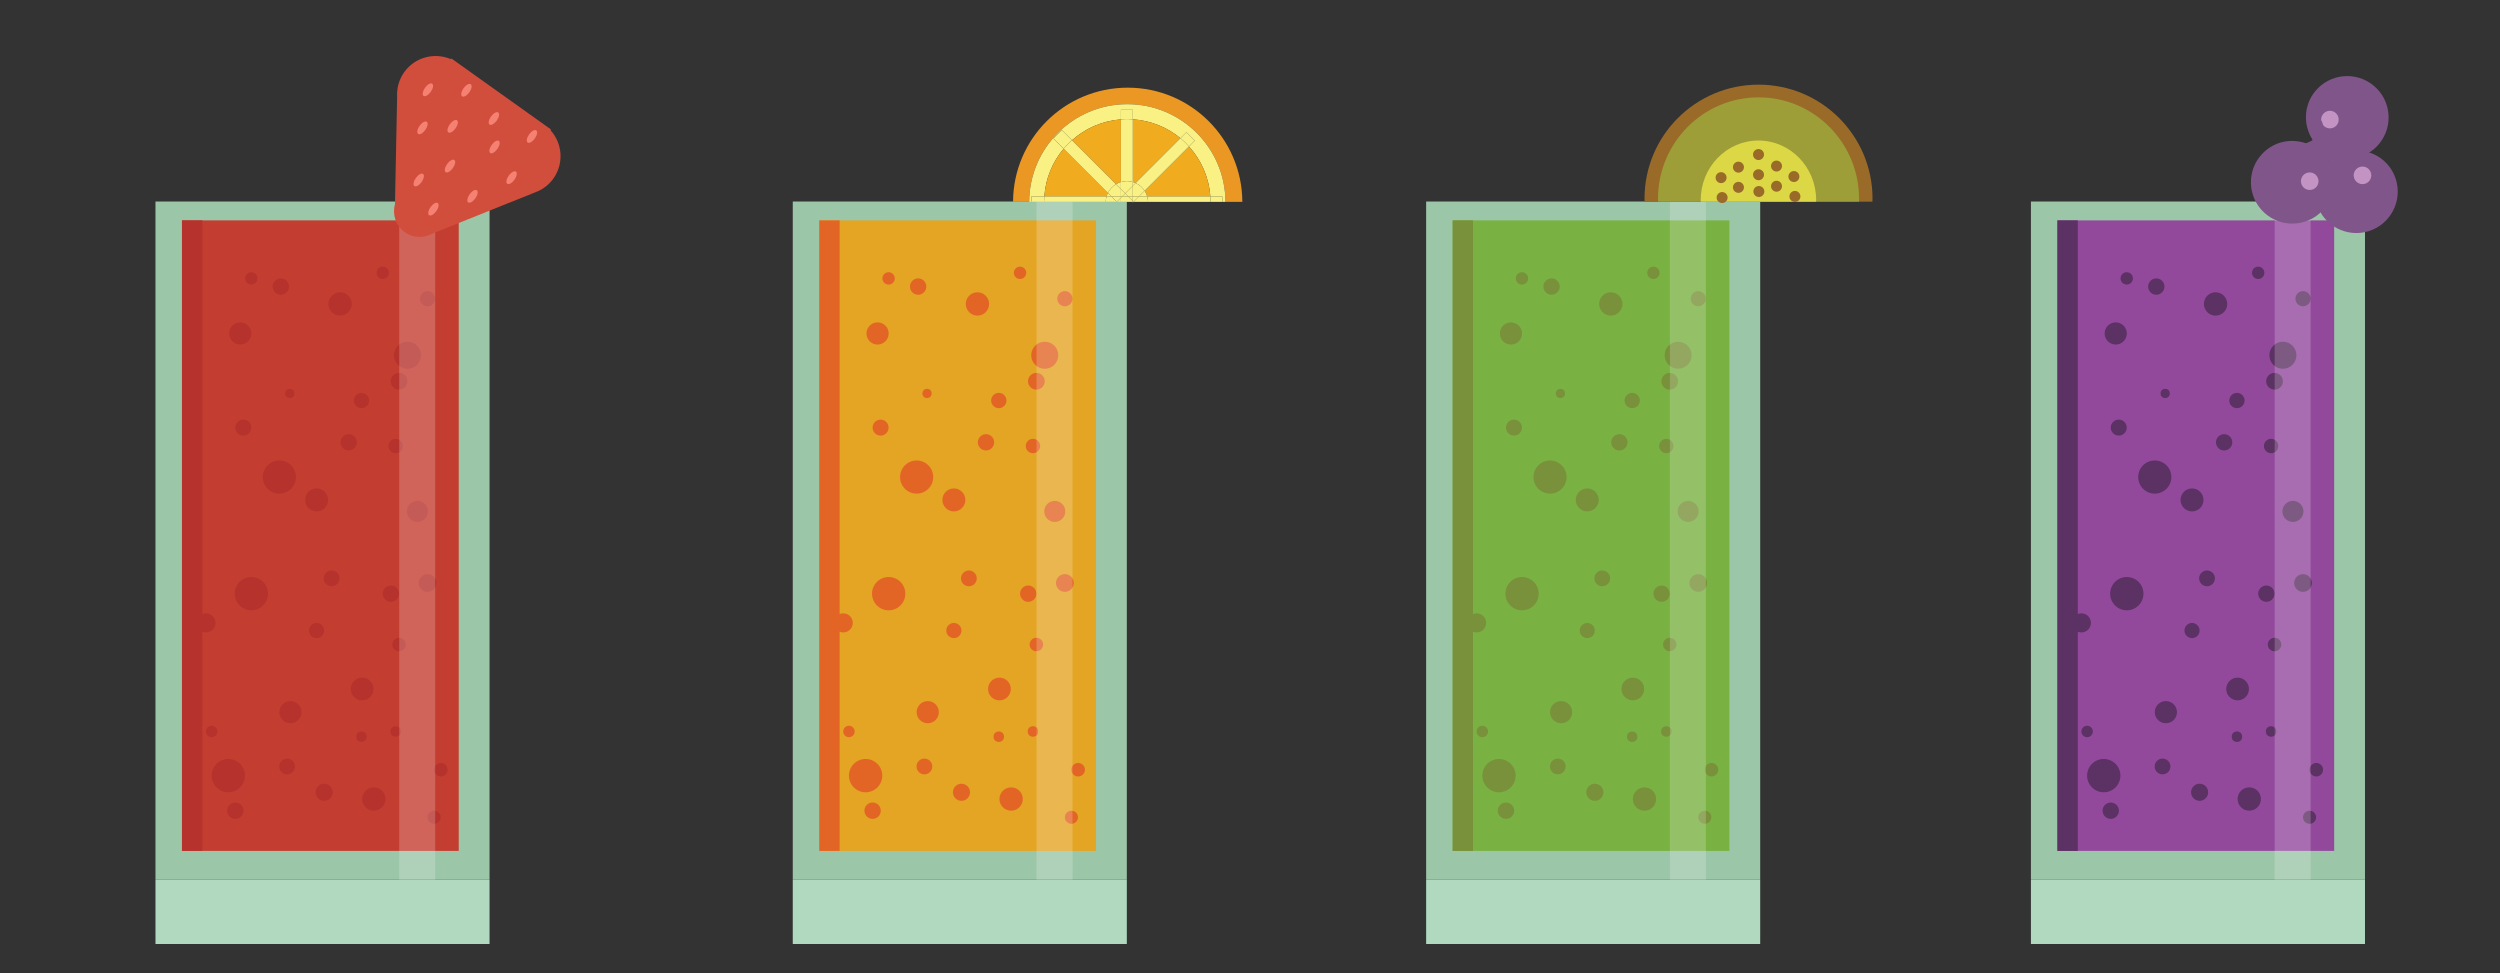 <?xml version="1.0" encoding="utf-8"?>
<!-- Generator: Adobe Illustrator 16.0.0, SVG Export Plug-In . SVG Version: 6.00 Build 0)  -->
<!DOCTYPE svg PUBLIC "-//W3C//DTD SVG 1.1//EN" "http://www.w3.org/Graphics/SVG/1.1/DTD/svg11.dtd">
<svg version="1.1" id="Layer_1" xmlns="http://www.w3.org/2000/svg" xmlns:xlink="http://www.w3.org/1999/xlink" x="0px" y="0px"
	 width="256.887px" height="100px" viewBox="0 0 256.887 100" enable-background="new 0 0 256.887 100" xml:space="preserve">
<rect x="0" y="0" width="256.887" height="100" fill="#333333" stroke="none"/>
<g>
	<rect x="15.976" y="20.707" fill="#9CC6A8" width="34.326" height="69.688"/>
	<rect x="18.698" y="22.645" fill="#C43D31" width="28.44" height="64.789"/>
	<rect x="18.698" y="22.645" fill="#B6322D" width="2.093" height="64.789"/>
	<rect x="15.976" y="90.395" fill="#B0D9C0" width="34.326" height="6.605"/>
	<g>
		<circle fill="#B6322D" cx="40.168" cy="61.002" r="0.839"/>
		<circle fill="#B6322D" cx="40.654" cy="75.162" r="0.538"/>
		<circle fill="#B6322D" cx="29.844" cy="73.178" r="1.14"/>
		<circle fill="#B6322D" cx="38.412" cy="82.104" r="1.199"/>
		<circle fill="#B6322D" cx="33.31" cy="81.41" r="0.88"/>
		<circle fill="#B6322D" cx="43.934" cy="59.906" r="0.912"/>
		<circle fill="#B6322D" cx="44.609" cy="83.977" r="0.674"/>
		<circle fill="#B6322D" cx="32.53" cy="64.791" r="0.779"/>
		<circle fill="#B6322D" cx="45.302" cy="79.092" r="0.695"/>
		<circle fill="#B6322D" cx="28.704" cy="49.02" r="1.703"/>
		<path fill="#B6322D" d="M43.979,52.549c0,0.6-0.484,1.084-1.082,1.084c-0.597,0-1.082-0.484-1.082-1.084
			c0-0.596,0.484-1.082,1.082-1.082C43.495,51.467,43.979,51.953,43.979,52.549z"/>
		<circle fill="#B6322D" cx="41.868" cy="36.504" r="1.39"/>
		<path fill="#B6322D" d="M26.458,28.607c0,0.35-0.285,0.635-0.636,0.635s-0.637-0.285-0.637-0.635c0-0.354,0.286-0.637,0.637-0.637
			S26.458,28.254,26.458,28.607z"/>
		<circle fill="#B6322D" cx="41.007" cy="66.227" r="0.694"/>
		<circle fill="#B6322D" cx="40.655" cy="45.83" r="0.739"/>
		<circle fill="#B6322D" cx="24.179" cy="83.303" r="0.841"/>
		<circle fill="#B6322D" cx="21.749" cy="75.162" r="0.588"/>
		<circle fill="#B6322D" cx="37.146" cy="41.156" r="0.787"/>
		<circle fill="#B6322D" cx="23.46" cy="79.699" r="1.711"/>
		<circle fill="#B6322D" cx="21.161" cy="64.004" r="0.982"/>
		<circle fill="#B6322D" cx="29.501" cy="78.758" r="0.811"/>
		<circle fill="#B6322D" cx="37.212" cy="70.797" r="1.168"/>
		<circle fill="#B6322D" cx="25.001" cy="43.938" r="0.822"/>
		<circle fill="#B6322D" cx="35.83" cy="45.451" r="0.839"/>
		<circle fill="#B6322D" cx="29.771" cy="40.428" r="0.475"/>
		<circle fill="#B6322D" cx="32.53" cy="51.369" r="1.181"/>
		<circle fill="#B6322D" cx="37.146" cy="75.701" r="0.538"/>
		<circle fill="#B6322D" cx="24.689" cy="34.266" r="1.14"/>
		<circle fill="#B6322D" cx="34.95" cy="31.232" r="1.199"/>
		<circle fill="#B6322D" cx="41.007" cy="39.176" r="0.86"/>
		<circle fill="#B6322D" cx="43.934" cy="30.693" r="0.78"/>
		<circle fill="#B6322D" cx="39.329" cy="28.033" r="0.636"/>
		<circle fill="#B6322D" cx="28.859" cy="29.447" r="0.841"/>
		<circle fill="#B6322D" cx="25.829" cy="61.002" r="1.711"/>
		<circle fill="#B6322D" cx="34.072" cy="59.43" r="0.811"/>
	</g>
	<rect x="41.023" y="20.707" opacity="0.2" fill="#FFFFFF" width="3.695" height="69.688"/>
	<g>
		<path fill="#D14E3C" d="M54.934,19.787c0.121-0.041,0.241-0.09,0.357-0.145l0,0l0,0c0.609-0.279,1.157-0.713,1.571-1.295
			c1.098-1.541,0.936-3.596-0.274-4.945l0.021-0.104L46.39,6.012l-0.093,0.053c-1.671-0.703-3.667-0.186-4.763,1.352
			c-0.416,0.586-0.649,1.242-0.714,1.908l0,0l0,0c-0.021,0.217-0.028,0.434-0.014,0.65l-0.22,10.979l0.006,0.006
			c-0.304,1.055,0.057,2.227,0.998,2.896c0.646,0.461,1.427,0.584,2.145,0.414l0.008,0.008l0.064-0.029
			c0.224-0.057,0.439-0.141,0.642-0.256L54.934,19.787z"/>
		<g>
			
				<ellipse transform="matrix(0.814 0.581 -0.581 0.814 15.723 -22.775)" fill="#F48172" cx="43.396" cy="13.144" rx="0.361" ry="0.764"/>
			
				<ellipse transform="matrix(0.814 0.581 -0.581 0.814 14.284 -26.114)" fill="#F48172" cx="47.941" cy="9.259" rx="0.362" ry="0.764"/>
			
				<ellipse transform="matrix(0.813 0.583 -0.583 0.813 16.265 -24.669)" fill="#F48172" cx="46.503" cy="12.965" rx="0.362" ry="0.766"/>
			
				<ellipse transform="matrix(0.814 0.581 -0.581 0.814 20.769 -24.451)" fill="#F48172" cx="48.534" cy="20.179" rx="0.361" ry="0.767"/>
			
				<ellipse transform="matrix(0.814 0.581 -0.581 0.814 20.746 -21.879)" fill="#F48172" cx="44.555" cy="21.474" rx="0.362" ry="0.767"/>
			
				<ellipse transform="matrix(0.816 0.579 -0.579 0.816 20.23 -27.048)" fill="#F48172" cx="52.563" cy="18.225" rx="0.361" ry="0.767"/>
			
				<ellipse transform="matrix(0.814 0.581 -0.581 0.814 16.534 -27.218)" fill="#F48172" cx="50.733" cy="12.188" rx="0.361" ry="0.765"/>
			
				<ellipse transform="matrix(0.816 0.578 -0.578 0.816 18.052 -26.594)" fill="#F48172" cx="50.836" cy="15.083" rx="0.36" ry="0.766"/>
			
				<ellipse transform="matrix(0.815 0.579 -0.579 0.815 18.249 -29.072)" fill="#F48172" cx="54.656" cy="14.045" rx="0.361" ry="0.766"/>
			
				<ellipse transform="matrix(0.814 0.581 -0.581 0.814 13.555 -23.827)" fill="#F48172" cx="43.953" cy="9.235" rx="0.361" ry="0.766"/>
			
				<ellipse transform="matrix(0.813 0.583 -0.583 0.813 18.592 -23.746)" fill="#F48172" cx="46.23" cy="17.045" rx="0.362" ry="0.767"/>
			
				<ellipse transform="matrix(0.815 0.58 -0.58 0.815 18.701 -21.519)" fill="#F48172" cx="43.007" cy="18.49" rx="0.36" ry="0.765"/>
		</g>
	</g>
</g>
<g>
	<rect x="81.46" y="20.707" fill="#9CC6A8" width="34.326" height="69.688"/>
	<rect x="84.184" y="22.645" fill="#E4A424" width="28.44" height="64.789"/>
	<rect x="84.184" y="22.645" fill="#E26526" width="2.093" height="64.789"/>
	<rect x="81.46" y="90.395" fill="#B0D9C0" width="34.326" height="6.605"/>
	<g>
		<circle fill="#E26526" cx="105.654" cy="61.002" r="0.839"/>
		<circle fill="#E26526" cx="106.14" cy="75.162" r="0.539"/>
		<circle fill="#E26526" cx="95.329" cy="73.178" r="1.14"/>
		<circle fill="#E26526" cx="103.897" cy="82.104" r="1.199"/>
		<circle fill="#E26526" cx="98.795" cy="81.41" r="0.879"/>
		<circle fill="#E26526" cx="109.419" cy="59.906" r="0.912"/>
		<circle fill="#E26526" cx="110.094" cy="83.977" r="0.674"/>
		<circle fill="#E26526" cx="98.015" cy="64.791" r="0.779"/>
		<circle fill="#E26526" cx="110.787" cy="79.092" r="0.695"/>
		<circle fill="#E26526" cx="94.189" cy="49.02" r="1.703"/>
		<path fill="#E26526" d="M109.464,52.549c0,0.6-0.484,1.084-1.083,1.084c-0.597,0-1.081-0.484-1.081-1.084
			c0-0.596,0.484-1.082,1.081-1.082C108.98,51.467,109.464,51.953,109.464,52.549z"/>
		<circle fill="#E26526" cx="107.353" cy="36.504" r="1.39"/>
		<path fill="#E26526" d="M91.944,28.607c0,0.35-0.285,0.635-0.636,0.635s-0.637-0.285-0.637-0.635c0-0.354,0.286-0.637,0.637-0.637
			S91.944,28.254,91.944,28.607z"/>
		<circle fill="#E26526" cx="106.492" cy="66.227" r="0.694"/>
		<circle fill="#E26526" cx="106.14" cy="45.83" r="0.739"/>
		<circle fill="#E26526" cx="89.664" cy="83.303" r="0.841"/>
		<circle fill="#E26526" cx="87.234" cy="75.162" r="0.588"/>
		<circle fill="#E26526" cx="102.631" cy="41.156" r="0.787"/>
		<circle fill="#E26526" cx="88.946" cy="79.699" r="1.712"/>
		<circle fill="#E26526" cx="86.646" cy="64.004" r="0.982"/>
		<circle fill="#E26526" cx="94.986" cy="78.758" r="0.811"/>
		<circle fill="#E26526" cx="102.697" cy="70.797" r="1.168"/>
		<circle fill="#E26526" cx="90.486" cy="43.938" r="0.822"/>
		<circle fill="#E26526" cx="101.315" cy="45.451" r="0.839"/>
		<circle fill="#E26526" cx="95.257" cy="40.428" r="0.475"/>
		<circle fill="#E26526" cx="98.015" cy="51.369" r="1.181"/>
		<circle fill="#E26526" cx="102.631" cy="75.701" r="0.538"/>
		<circle fill="#E26526" cx="90.175" cy="34.266" r="1.14"/>
		<circle fill="#E26526" cx="100.436" cy="31.232" r="1.199"/>
		<circle fill="#E26526" cx="106.492" cy="39.176" r="0.861"/>
		<circle fill="#E26526" cx="109.419" cy="30.693" r="0.78"/>
		<circle fill="#E26526" cx="104.814" cy="28.033" r="0.636"/>
		<circle fill="#E26526" cx="94.344" cy="29.447" r="0.841"/>
		<circle fill="#E26526" cx="91.315" cy="61.002" r="1.711"/>
		<circle fill="#E26526" cx="99.556" cy="59.43" r="0.811"/>
	</g>
	<rect x="106.508" y="20.707" opacity="0.2" fill="#FFFFFF" width="3.695" height="69.688"/>
	<g>
		<path fill="#EA9723" d="M115.838,10.705c5.553,0,10.056,4.49,10.083,10.035h1.735c-0.028-6.484-5.29-11.732-11.78-11.732
			c-6.492,0-11.753,5.248-11.781,11.732h1.658C105.782,15.195,110.284,10.705,115.838,10.705z"/>
		<path fill="#F9F183" d="M115.838,10.705c-5.554,0-10.056,4.49-10.084,10.035h0.231V20.18h1.325
			c0.132-1.859,0.851-3.555,1.982-4.896l-1.044-1.045l0.865-0.865l1.036,1.037c1.36-1.213,3.104-1.998,5.032-2.145v-0.986h1.222
			v0.98c1.852,0.123,3.546,0.824,4.891,1.938l0.614-0.613l0.865,0.863l-0.602,0.602c1.25,1.377,2.056,3.16,2.196,5.131h1.231v0.561
			h0.324C125.895,15.195,121.391,10.705,115.838,10.705z"/>
		<path fill="#F1AB1E" d="M115.181,18.707v-6.441c-1.928,0.146-3.672,0.932-5.032,2.145l4.52,4.52
			C114.827,18.834,114.999,18.76,115.181,18.707z"/>
		<path fill="#F1AB1E" d="M116.686,18.805l4.608-4.607c-1.345-1.113-3.039-1.814-4.891-1.938v6.447
			C116.499,18.736,116.595,18.764,116.686,18.805z"/>
		<path fill="#F1AB1E" d="M113.84,19.832l-4.549-4.549c-1.131,1.342-1.85,3.037-1.982,4.896h6.397
			C113.742,20.059,113.786,19.943,113.84,19.832z"/>
		<path fill="#F1AB1E" d="M117.876,20.18h6.491c-0.14-1.971-0.946-3.754-2.196-5.131l-4.553,4.553
			C117.733,19.777,117.815,19.973,117.876,20.18z"/>
		<path fill="#F9F183" d="M113.84,19.832c-0.055,0.111-0.098,0.227-0.134,0.348h0.481L113.84,19.832z"/>
		<path fill="#F9F183" d="M116.686,18.805c-0.09-0.041-0.187-0.068-0.283-0.098v0.381L116.686,18.805z"/>
		<path fill="#F9F183" d="M117.876,20.18c-0.061-0.207-0.143-0.402-0.258-0.578l-0.579,0.578H117.876z"/>
		<path fill="#F9F183" d="M115.181,18.707c-0.182,0.053-0.354,0.127-0.512,0.223l0.512,0.512V18.707z"/>
		<path fill="#F9F183" d="M116.403,12.26v-0.98h-1.222v0.986c0.217-0.018,0.436-0.033,0.658-0.033
			C116.029,12.232,116.216,12.248,116.403,12.26z"/>
		<path fill="#F9F183" d="M115.791,18.609c0.214,0,0.417,0.041,0.612,0.098V12.26c-0.187-0.012-0.374-0.027-0.564-0.027
			c-0.222,0-0.44,0.016-0.658,0.033v6.441C115.375,18.65,115.579,18.609,115.791,18.609z"/>
		<path fill="#F9F183" d="M115.614,19.877l0.789-0.789v-0.381c-0.195-0.057-0.397-0.098-0.612-0.098
			c-0.212,0-0.416,0.041-0.61,0.098v0.734L115.614,19.877z"/>
		<path fill="#F9F183" d="M107.31,20.18h-1.325v0.561h1.296C107.282,20.553,107.296,20.365,107.31,20.18z"/>
		<path fill="#F9F183" d="M125.598,20.74V20.18h-1.231c0.013,0.186,0.027,0.373,0.028,0.561H125.598z"/>
		<path fill="#F9F183" d="M117.969,20.74h6.426c-0.001-0.188-0.015-0.375-0.028-0.561h-6.491
			C117.93,20.359,117.964,20.545,117.969,20.74z"/>
		<path fill="#F9F183" d="M113.614,20.74c0.005-0.195,0.04-0.381,0.092-0.561h-6.397c-0.013,0.186-0.027,0.373-0.028,0.561H113.614z
			"/>
		<path fill="#F9F183" d="M116.479,20.74L116.479,20.74h1.489c-0.004-0.195-0.039-0.381-0.093-0.561h-0.836L116.479,20.74z"/>
		<path fill="#F9F183" d="M114.188,20.18h-0.481c-0.052,0.18-0.087,0.365-0.092,0.561h1.135L114.188,20.18z"/>
		<path fill="#F9F183" d="M122.171,15.049l0.602-0.602l-0.865-0.863l-0.614,0.613C121.608,14.459,121.897,14.746,122.171,15.049z"/>
		<path fill="#F9F183" d="M117.618,19.602l4.553-4.553c-0.274-0.303-0.563-0.59-0.877-0.852l-4.608,4.607
			C117.068,18.979,117.391,19.254,117.618,19.602z"/>
		<path fill="#F9F183" d="M116.403,20.18h0.637l0.579-0.578c-0.228-0.348-0.55-0.623-0.933-0.797l-0.283,0.283V20.18z"/>
		<polygon fill="#F9F183" points="116.403,20.18 116.403,19.088 115.614,19.877 115.919,20.18 		"/>
		<polygon fill="#F9F183" points="116.479,20.74 117.04,20.18 116.403,20.18 116.403,20.664 		"/>
		<polygon fill="#F9F183" points="116.403,20.664 116.403,20.18 115.919,20.18 		"/>
		<path fill="#F9F183" d="M110.148,14.41l-1.036-1.037l-0.865,0.865l1.044,1.045C109.555,14.971,109.844,14.682,110.148,14.41z"/>
		<path fill="#F9F183" d="M114.668,18.93l-4.52-4.52c-0.305,0.271-0.594,0.561-0.857,0.873l4.549,4.549
			C114.026,19.457,114.312,19.145,114.668,18.93z"/>
		<path fill="#F9F183" d="M115.181,20.18v-0.738l-0.512-0.512c-0.356,0.215-0.643,0.527-0.828,0.902l0.348,0.348H115.181z"/>
		<polygon fill="#F9F183" points="115.614,19.877 115.181,19.441 115.181,20.18 115.311,20.18 		"/>
		<polygon fill="#F9F183" points="114.749,20.74 114.749,20.742 114.75,20.74 		"/>
		<polygon fill="#F9F183" points="115.181,20.311 115.181,20.18 114.188,20.18 114.749,20.74 114.75,20.74 		"/>
		<polygon fill="#F9F183" points="116.479,20.74 116.479,20.74 116.479,20.74 		"/>
		<polygon fill="#F9F183" points="115.311,20.18 115.181,20.18 115.181,20.311 		"/>
		<polygon fill="#F9F183" points="115.919,20.18 115.614,19.877 115.311,20.18 		"/>
		<polygon fill="#F9F183" points="114.75,20.74 115.181,20.74 115.181,20.311 		"/>
		<polygon fill="#F9F183" points="116.479,20.74 116.403,20.74 116.403,20.816 		"/>
		<polygon fill="#F9F183" points="116.403,20.74 116.479,20.74 116.479,20.74 116.403,20.664 		"/>
		<polygon fill="#F9F183" points="116.403,20.664 115.919,20.18 115.311,20.18 115.181,20.311 115.181,20.74 116.403,20.74 		"/>
	</g>
</g>
<g>
	<rect x="146.543" y="20.707" fill="#9CC6A8" width="34.326" height="69.688"/>
	<rect x="149.266" y="22.645" fill="#79B242" width="28.439" height="64.789"/>
	<rect x="149.266" y="22.645" fill="#79913A" width="2.092" height="64.789"/>
	<rect x="146.543" y="90.395" fill="#B0D9C0" width="34.326" height="6.605"/>
	<g>
		<circle fill="#79913A" cx="170.736" cy="61.002" r="0.838"/>
		<circle fill="#79913A" cx="171.222" cy="75.162" r="0.538"/>
		<circle fill="#79913A" cx="160.411" cy="73.178" r="1.14"/>
		<circle fill="#79913A" cx="168.979" cy="82.104" r="1.199"/>
		<circle fill="#79913A" cx="163.878" cy="81.41" r="0.88"/>
		<circle fill="#79913A" cx="174.502" cy="59.906" r="0.911"/>
		<circle fill="#79913A" cx="175.176" cy="83.977" r="0.674"/>
		<circle fill="#79913A" cx="163.098" cy="64.791" r="0.779"/>
		<circle fill="#79913A" cx="175.869" cy="79.092" r="0.694"/>
		<circle fill="#79913A" cx="159.272" cy="49.02" r="1.703"/>
		<path fill="#79913A" d="M174.547,52.549c0,0.6-0.485,1.084-1.083,1.084c-0.597,0-1.081-0.484-1.081-1.084
			c0-0.596,0.484-1.082,1.081-1.082C174.062,51.467,174.547,51.953,174.547,52.549z"/>
		<circle fill="#79913A" cx="172.435" cy="36.504" r="1.39"/>
		<path fill="#79913A" d="M157.027,28.607c0,0.35-0.286,0.635-0.637,0.635c-0.352,0-0.636-0.285-0.636-0.635
			c0-0.354,0.285-0.637,0.636-0.637C156.741,27.971,157.027,28.254,157.027,28.607z"/>
		<circle fill="#79913A" cx="171.575" cy="66.227" r="0.693"/>
		<circle fill="#79913A" cx="171.222" cy="45.83" r="0.739"/>
		<circle fill="#79913A" cx="154.747" cy="83.303" r="0.841"/>
		<circle fill="#79913A" cx="152.317" cy="75.162" r="0.588"/>
		<circle fill="#79913A" cx="167.714" cy="41.156" r="0.787"/>
		<circle fill="#79913A" cx="154.028" cy="79.699" r="1.711"/>
		<circle fill="#79913A" cx="151.729" cy="64.004" r="0.982"/>
		<circle fill="#79913A" cx="160.069" cy="78.758" r="0.81"/>
		<circle fill="#79913A" cx="167.779" cy="70.797" r="1.168"/>
		<circle fill="#79913A" cx="155.569" cy="43.938" r="0.822"/>
		<circle fill="#79913A" cx="166.398" cy="45.451" r="0.839"/>
		<circle fill="#79913A" cx="160.339" cy="40.428" r="0.475"/>
		<circle fill="#79913A" cx="163.097" cy="51.369" r="1.181"/>
		<circle fill="#79913A" cx="167.713" cy="75.701" r="0.539"/>
		<circle fill="#79913A" cx="155.257" cy="34.266" r="1.14"/>
		<circle fill="#79913A" cx="165.518" cy="31.232" r="1.199"/>
		<circle fill="#79913A" cx="171.575" cy="39.176" r="0.86"/>
		<circle fill="#79913A" cx="174.502" cy="30.693" r="0.779"/>
		<circle fill="#79913A" cx="169.896" cy="28.033" r="0.636"/>
		<circle fill="#79913A" cx="159.427" cy="29.447" r="0.841"/>
		<circle fill="#79913A" cx="156.397" cy="61.002" r="1.711"/>
		<circle fill="#79913A" cx="164.639" cy="59.43" r="0.811"/>
	</g>
	<rect x="171.591" y="20.707" opacity="0.2" fill="#FFFFFF" width="3.694" height="69.688"/>
	<g>
		<g>
			<path fill="#996A28" d="M192.396,20.719c0.004-0.102,0.014-0.203,0.015-0.307c0-6.471-5.243-11.715-11.715-11.715
				c-6.47,0-11.714,5.244-11.714,11.715c0,0.104,0.014,0.205,0.016,0.307H192.396z"/>
		</g>
		<g>
			<path fill="#9D9E37" d="M191.013,20.721c0.003-0.092,0.017-0.182,0.016-0.275c0.001-5.77-4.626-10.443-10.332-10.443
				s-10.334,4.676-10.333,10.443c-0.001,0.094,0.01,0.182,0.015,0.275H191.013z"/>
		</g>
		<g>
			<path fill="#DCD745" d="M186.609,20.719c0.002-0.053,0.01-0.104,0.01-0.162c0-3.377-2.656-6.117-5.933-6.117
				c-3.275-0.002-5.93,2.74-5.93,6.119c0,0.057,0.006,0.107,0.008,0.162L186.609,20.719z"/>
		</g>
		<circle fill="#996A28" cx="180.731" cy="19.678" r="0.564"/>
		<circle fill="#996A28" cx="180.696" cy="17.955" r="0.564"/>
		<circle fill="#996A28" cx="180.696" cy="15.881" r="0.565"/>
		<circle fill="#996A28" cx="176.85" cy="18.254" r="0.564"/>
		<circle fill="#996A28" cx="178.634" cy="19.251" r="0.565"/>
		<circle fill="#996A28" cx="178.634" cy="17.176" r="0.565"/>
		<circle fill="#996A28" cx="184.332" cy="18.14" r="0.564"/>
		<circle fill="#996A28" cx="176.956" cy="20.299" r="0.564"/>
		<circle fill="#996A28" cx="184.437" cy="20.184" r="0.565"/>
		<circle fill="#996A28" cx="182.547" cy="19.136" r="0.563"/>
		<circle fill="#996A28" cx="182.547" cy="17.063" r="0.563"/>
	</g>
</g>
<g>
	<rect x="208.688" y="20.707" fill="#9CC6A8" width="34.325" height="69.688"/>
	<rect x="211.409" y="22.645" fill="#92499C" width="28.439" height="64.789"/>
	<rect x="211.409" y="22.645" fill="#5C3163" width="2.093" height="64.789"/>
	<rect x="208.688" y="90.395" fill="#B0D9C0" width="34.325" height="6.605"/>
	<g>
		<circle fill="#5C3163" cx="232.879" cy="61.002" r="0.838"/>
		<circle fill="#5C3163" cx="233.365" cy="75.162" r="0.538"/>
		<circle fill="#5C3163" cx="222.554" cy="73.178" r="1.14"/>
		<circle fill="#5C3163" cx="231.123" cy="82.104" r="1.199"/>
		<circle fill="#5C3163" cx="226.021" cy="81.41" r="0.879"/>
		<circle fill="#5C3163" cx="236.645" cy="59.906" r="0.911"/>
		<circle fill="#5C3163" cx="237.319" cy="83.977" r="0.674"/>
		<circle fill="#5C3163" cx="225.241" cy="64.791" r="0.779"/>
		<circle fill="#5C3163" cx="238.013" cy="79.092" r="0.694"/>
		<circle fill="#5C3163" cx="221.414" cy="49.02" r="1.703"/>
		<path fill="#5C3163" d="M236.69,52.549c0,0.6-0.485,1.084-1.083,1.084s-1.081-0.484-1.081-1.084c0-0.596,0.483-1.082,1.081-1.082
			S236.69,51.953,236.69,52.549z"/>
		<circle fill="#5C3163" cx="234.579" cy="36.504" r="1.39"/>
		<path fill="#5C3163" d="M219.17,28.607c0,0.35-0.286,0.635-0.637,0.635s-0.636-0.285-0.636-0.635c0-0.354,0.285-0.637,0.636-0.637
			S219.17,28.254,219.17,28.607z"/>
		<circle fill="#5C3163" cx="233.718" cy="66.227" r="0.694"/>
		<circle fill="#5C3163" cx="233.366" cy="45.83" r="0.739"/>
		<circle fill="#5C3163" cx="216.889" cy="83.303" r="0.84"/>
		<circle fill="#5C3163" cx="214.46" cy="75.162" r="0.588"/>
		<circle fill="#5C3163" cx="229.857" cy="41.156" r="0.787"/>
		<circle fill="#5C3163" cx="216.171" cy="79.699" r="1.711"/>
		<circle fill="#5C3163" cx="213.872" cy="64.004" r="0.981"/>
		<circle fill="#5C3163" cx="222.212" cy="78.758" r="0.811"/>
		<circle fill="#5C3163" cx="229.923" cy="70.797" r="1.168"/>
		<circle fill="#5C3163" cx="217.711" cy="43.938" r="0.822"/>
		<circle fill="#5C3163" cx="228.541" cy="45.451" r="0.839"/>
		<circle fill="#5C3163" cx="222.482" cy="40.428" r="0.475"/>
		<circle fill="#5C3163" cx="225.241" cy="51.369" r="1.181"/>
		<circle fill="#5C3163" cx="229.857" cy="75.701" r="0.539"/>
		<circle fill="#5C3163" cx="217.401" cy="34.266" r="1.14"/>
		<circle fill="#5C3163" cx="227.661" cy="31.232" r="1.2"/>
		<circle fill="#5C3163" cx="233.718" cy="39.176" r="0.86"/>
		<circle fill="#5C3163" cx="236.645" cy="30.693" r="0.779"/>
		<circle fill="#5C3163" cx="232.04" cy="28.033" r="0.635"/>
		<circle fill="#5C3163" cx="221.57" cy="29.447" r="0.84"/>
		<circle fill="#5C3163" cx="218.54" cy="61.002" r="1.711"/>
		<circle fill="#5C3163" cx="226.782" cy="59.43" r="0.811"/>
	</g>
	<rect x="233.734" y="20.707" opacity="0.2" fill="#FFFFFF" width="3.694" height="69.688"/>
	<g>
		<path fill="#7F558A" d="M241.691,15.479l0.172-2.918l-1.72,2.229l-2.611-0.445l2.014,1.982c-1.503,1.15-2.11,3.201-1.339,5.021
			c0.914,2.164,3.411,3.178,5.576,2.262c2.162-0.916,3.175-3.41,2.261-5.574C245.297,16.271,243.502,15.295,241.691,15.479z"/>
		<circle fill="#C293C3" cx="242.757" cy="18.017" r="0.904"/>
	</g>
	<g>
		<path fill="#7F558A" d="M237.656,14.406l-2.666,1.201l2.771,0.492l0.816,2.52l0.824-2.703c1.717,0.797,3.813,0.387,5.07-1.141
			c1.494-1.813,1.234-4.496-0.58-5.986c-1.813-1.496-4.494-1.236-5.988,0.576C236.688,10.844,236.653,12.889,237.656,14.406z"/>
		<path fill="#C293C3" d="M238.714,11.713c0.316-0.385,0.886-0.438,1.272-0.123c0.383,0.318,0.438,0.889,0.124,1.273
			c-0.319,0.385-0.889,0.439-1.273,0.123C238.451,12.67,238.396,12.1,238.714,11.713z"/>
	</g>
	<g>
		<path fill="#7F558A" d="M239.219,16.617l2.736-1.031l-2.734-0.666l-0.654-2.566L237.573,15c-1.664-0.906-3.78-0.629-5.133,0.816
			c-1.605,1.715-1.518,4.41,0.2,6.014c1.716,1.605,4.407,1.516,6.013-0.199C239.961,20.232,240.122,18.195,239.219,16.617z"/>
		<path fill="#C293C3" d="M237.994,19.236c-0.341,0.363-0.913,0.383-1.278,0.043c-0.363-0.342-0.381-0.914-0.042-1.279
			c0.342-0.361,0.913-0.381,1.278-0.041C238.315,18.299,238.335,18.873,237.994,19.236z"/>
	</g>
</g>
</svg>
